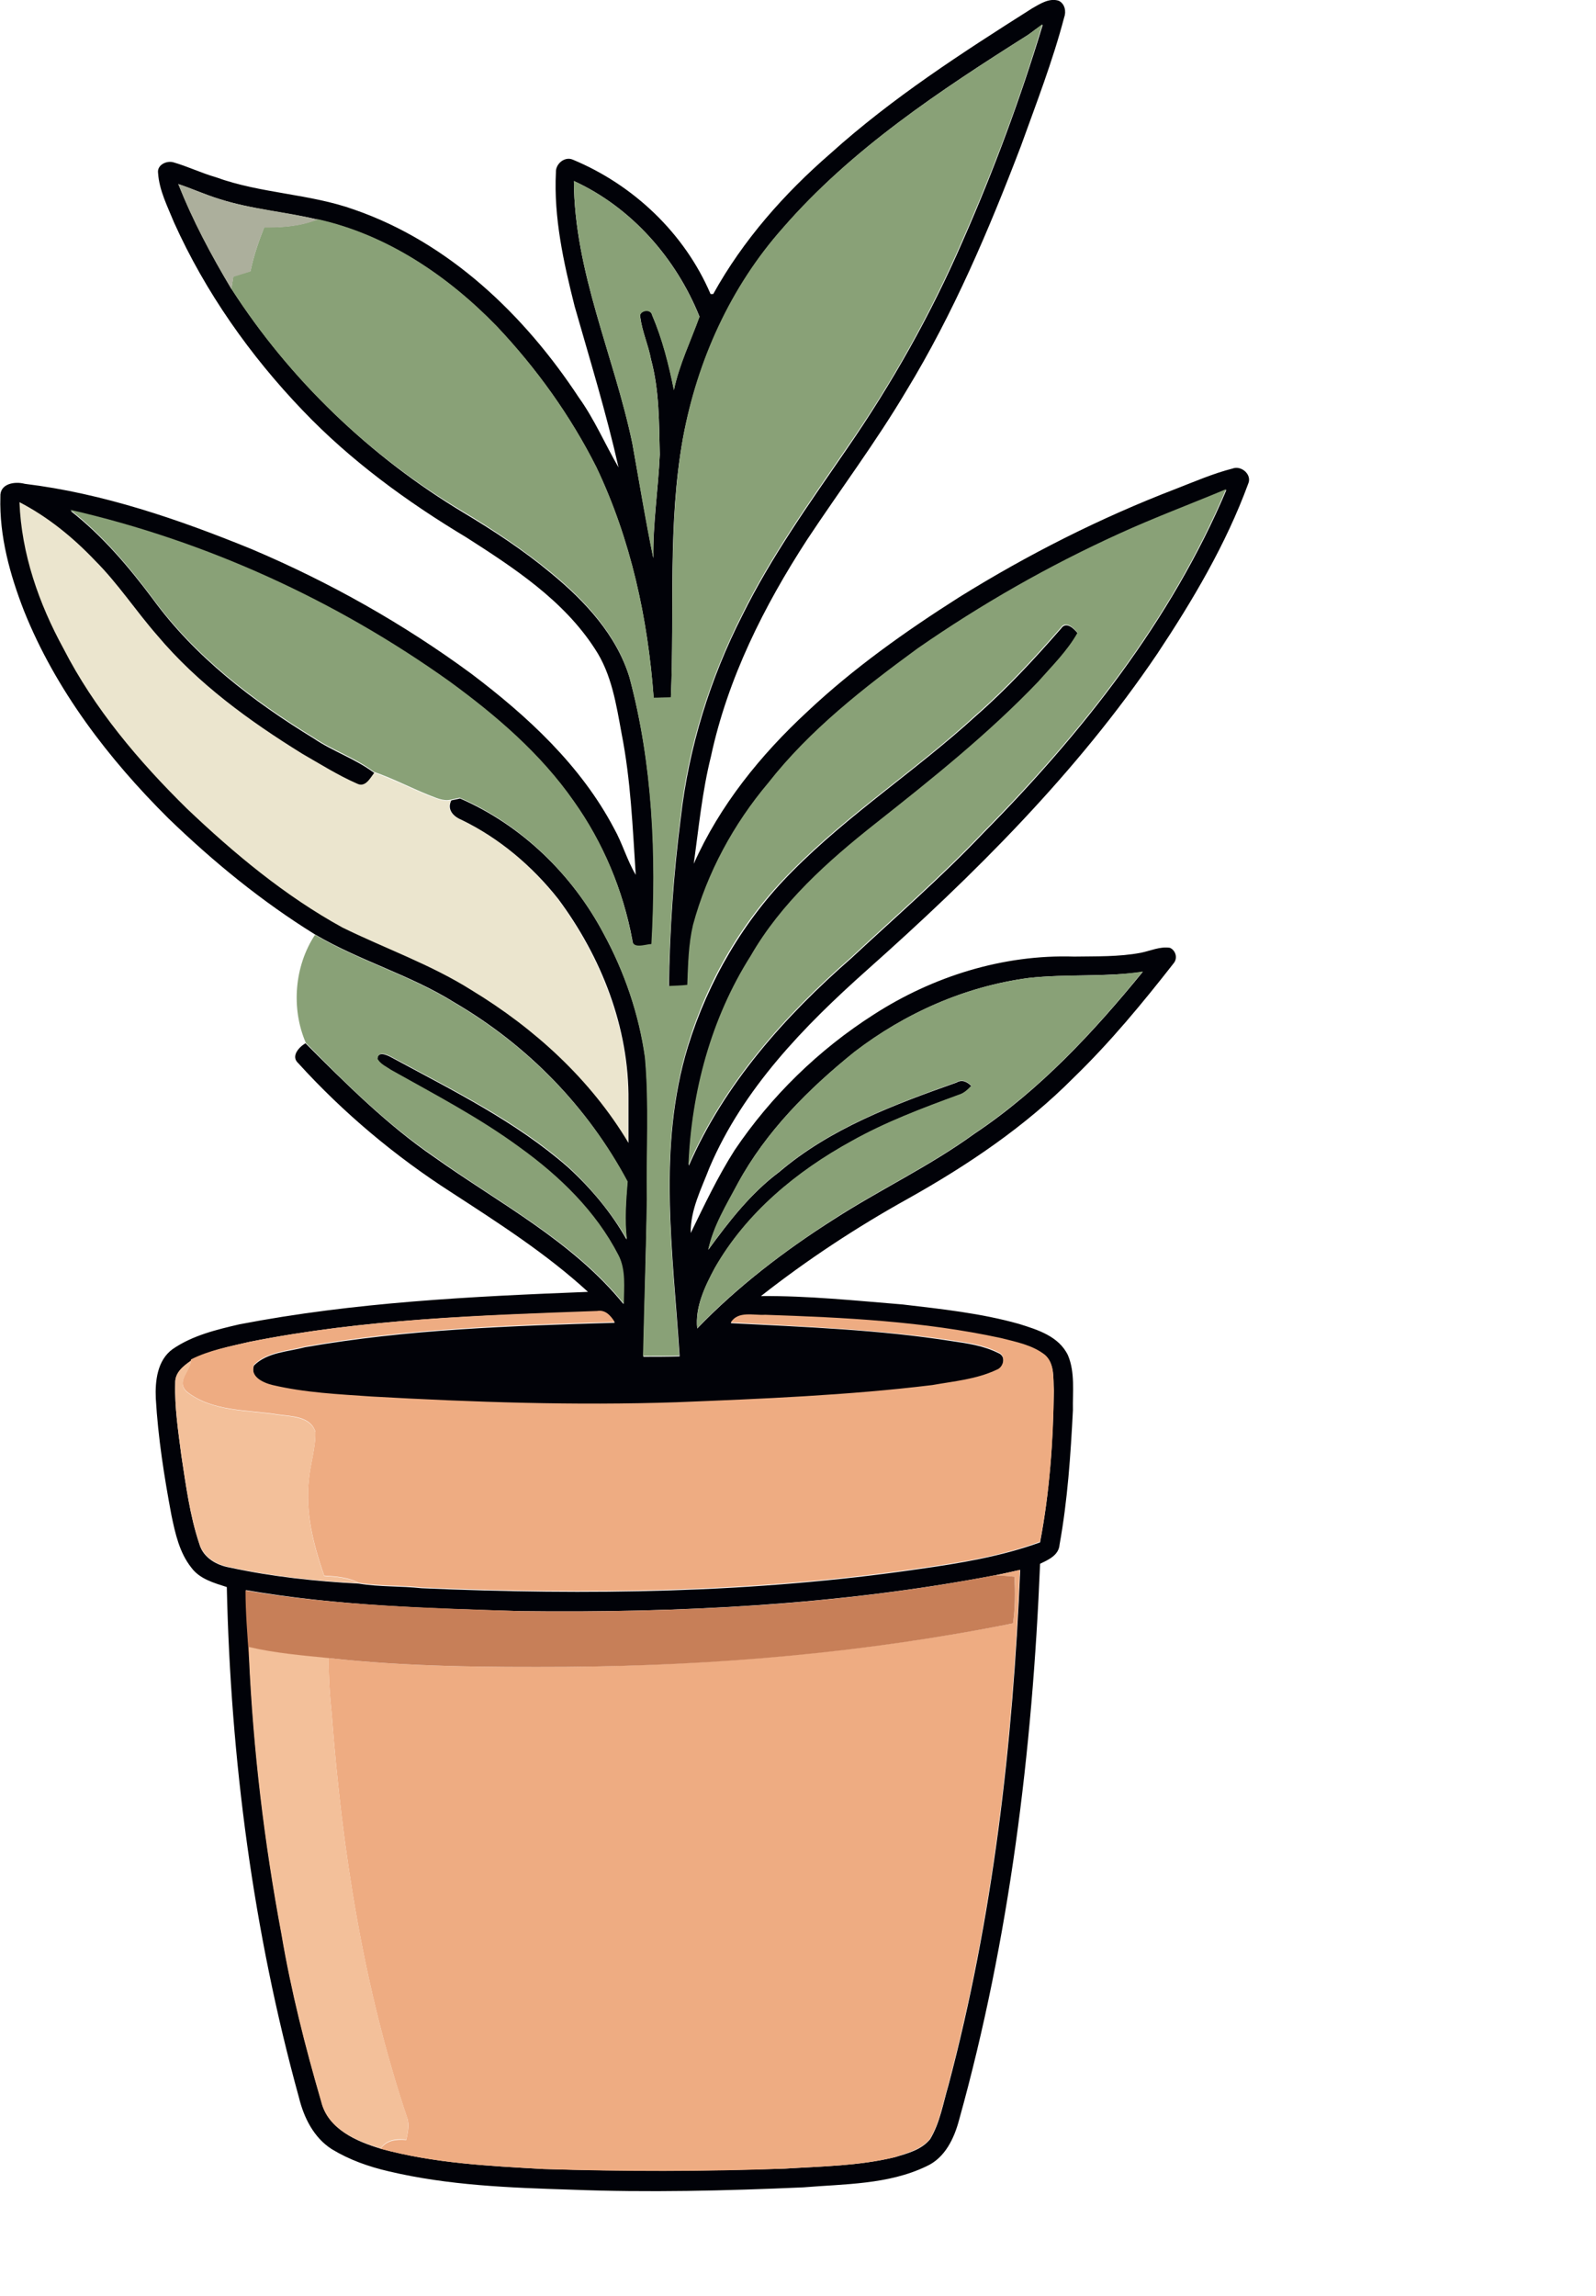 <?xml version="1.0" encoding="utf-8"?>
<!-- Generator: Adobe Illustrator 19.2.0, SVG Export Plug-In . SVG Version: 6.00 Build 0)  -->
<svg version="1.1" id="Layer_1" xmlns="http://www.w3.org/2000/svg" xmlns:xlink="http://www.w3.org/1999/xlink" x="0px" y="0px"
	 viewBox="0 0 418 601.2" style="enable-background:new 0 0 418 601.2;" xml:space="preserve">
<style type="text/css">
	.st0{fill:#EBE5CE;}
	.st1{fill:#010208;}
	.st2{fill:#89A177;}
	.st3{fill:#ACAF9C;}
	.st4{fill:#EEAC82;}
	.st5{fill:#F3C09A;}
	.st6{fill:#C77F58;}
</style>
<path class="st0" d="M5,131.4c7.5,3.8,14.1,9.2,19.8,15.3c6,6,10.7,13.2,16.3,19.6c10.6,12.6,24.1,22.4,38,31
	c4.7,2.7,9.3,5.6,14.3,7.8c2.2,1,3.4-1.5,4.5-2.8c4.8,1.7,9.4,4,14.2,6c1.9,0.7,3.9,1.7,6,1.3c-1.3,2.4,0.5,4.2,2.7,5.1
	c9.9,4.7,18.5,12.1,25.3,20.7c11.2,15.2,18.6,33.8,18.4,52.8c0,3.7,0,7.4,0,11.1c-9.9-16.7-24.6-30-41.1-40
	c-10.6-6.7-22.5-10.9-33.8-16.4c-15.1-8.3-28.4-19.4-40.8-31.2c-12.6-12.4-24.2-26.1-32.3-41.9C10.1,158,5.5,145,5,131.4z"/>
<g>
	<g>
		<path class="st1" d="M270.3,2.2c2.1-1.2,4.5-2.8,7-2c1.6,0.8,2,2.8,1.4,4.4c-3,11.4-7.3,22.5-11.3,33.6c-8.4,22-17.7,43.9-30,64.1
			c-8,13.5-17.4,26-26,39c-11.3,17.4-20.8,36.3-25.2,56.8c-2.3,9.2-3.2,18.7-4.5,28.1c6.8-15.3,17.5-28.5,29.7-39.8
			c12.1-11.4,25.8-21.1,39.8-30c18-11.2,37-20.8,56.8-28.4c4.9-1.9,9.7-4,14.8-5.3c2.3-0.9,5.2,1.6,4.1,4
			c-5.8,15.8-14.5,30.5-23.8,44.5c-21.1,31.2-48,57.9-76,82.8c-16.5,14.7-32.5,31.1-41.3,51.8c-2.1,5.5-5,11-4.9,17.1
			c3.6-7.4,7.1-14.8,11.5-21.7c9.5-14.1,22-26.3,36.4-35.5c15.5-10,33.9-15.8,52.5-15.2c5.8-0.1,11.7,0.1,17.5-1
			c2.5-0.5,5-1.7,7.6-1.3c1.4,0.6,2.1,2.5,1.1,3.9c-8.2,10.5-16.7,20.8-26.3,30.1c-12.7,12.8-27.7,22.9-43.4,31.7
			c-13.5,7.5-26.4,16-38.5,25.5c12.4-0.1,24.8,1.2,37.1,2.2c10.2,1.2,20.6,2.3,30.5,5.1c4.8,1.5,10.4,3.2,12.8,8.2
			c1.9,4.5,1.2,9.6,1.3,14.4c-0.6,11.8-1.4,23.6-3.5,35.2c-0.2,2.8-3,4-5.1,5c-2,49.1-8,98.2-21.2,145.6c-1.3,4.9-3.7,10-8.6,12.2
			c-10,4.8-21.4,4.6-32.2,5.5c-20.3,0.9-40.7,1.4-61,0.6c-15.9-0.5-32-1.1-47.6-4.8c-5.2-1.2-10.3-3-14.9-5.8
			c-4.7-3-7.3-8.2-8.6-13.5c-12-43.5-17.9-88.6-18.9-133.7c-3.4-1.1-7.1-2.1-9.3-5.1c-3.1-3.9-4.2-8.9-5.2-13.7
			c-1.9-10.1-3.5-20.3-4.1-30.6c-0.2-4.6,0.4-10,4.4-12.9c5.2-3.6,11.5-5.1,17.5-6.5c30.1-5.8,60.8-7.3,91.3-8.5
			c-10.9-10-23.4-18-35.7-26c-14.8-9.5-28.4-20.9-40.2-33.9c-2-1.8,0.2-4.2,1.9-5.2c10.6,10.6,21.3,21.3,33.7,29.8
			c17,12.1,36.2,22,49.6,38.5c-0.1-4.3,0.6-8.8-1.4-12.7c-5.9-11.5-15.4-20.7-25.8-28.2c-10.6-7.7-22.3-13.9-33.7-20.3
			c-1.3-0.9-2.8-1.5-3.6-2.9c0.1-2.4,2.8-1,3.9-0.4c15.9,8.6,32.4,16.7,46.1,28.7c6,5.5,11.3,11.8,15.3,18.9
			c-0.6-5-0.2-10.1,0.2-15.1c-10.3-19.7-26.3-35.9-45.3-47c-11.5-7.2-24.8-10.9-36.5-17.8c-13.9-8.6-26.6-19-38.4-30.4
			C28.4,198.7,14.6,180.7,6.3,160c-3.7-9.5-6.5-19.6-6.2-29.9c-0.2-3.5,3.8-4.1,6.4-3.4c20.5,2.5,40.3,9.3,59.4,17.1
			c20.3,8.6,39.7,19.5,57.5,32.6c14.7,11.1,28.7,24,37.4,40.5c2.2,3.9,3.4,8.3,5.7,12.2c-0.8-12.4-1.3-24.8-3.7-37
			c-1.4-7.6-2.6-15.6-7-22.2c-8.2-12.7-21.2-21.2-33.7-29.2c-15.5-9.3-30.3-20.1-42.8-33.2c-13.8-14.4-25.5-31-33.7-49.2
			c-1.7-4.2-3.9-8.4-4.2-13c-0.3-2.1,2.2-3.3,4-2.8c3.8,1.1,7.3,2.8,11.1,3.9c11.8,4.3,24.6,4.3,36.3,8.5
			c24.8,8.6,44.6,27.6,58.8,49.2c4.1,5.7,6.9,12.3,10.4,18.3c-3.2-14.2-7.5-28.2-11.5-42.2c-2.9-11.5-5.5-23.2-4.9-35.1
			c-0.1-2.2,2.3-4.2,4.4-3.3c15.9,6.6,29.3,19.3,36.1,35.2c0.2,0,0.5,0,0.7,0c7.8-14.1,18.6-26.3,30.7-36.8
			C233.7,25.6,252,13.8,270.3,2.2z M269.3,9.1C246.2,23.7,223,39,205,59.8c-13.6,15.4-22.3,34.7-26.1,54.8
			c-4.1,22.5-2.2,45.4-3.2,68.1c-1.5,0-3,0-4.5,0.1c-1.5-20.8-6-41.5-15-60.4c-6.8-13.5-15.7-25.9-26.1-36.9
			c-12.8-13.2-28.8-24-46.9-28c-8.6-2-17.4-2.7-25.8-5.4c-3.6-1.1-7.1-2.7-10.7-3.9c3.8,9.5,8.6,18.6,13.9,27.4
			c15.4,23.9,36.4,44,60.7,58.6c8,4.8,15.8,9.9,23,15.9c8.9,7.3,17.2,16.2,20.6,27.4c6.1,22.8,7.1,46.6,5.8,70c-1.8,0-5,1.4-5.1-1.4
			c-2.4-12.9-7.6-25.3-15.2-36c-8.7-12.5-20.4-22.5-32.6-31.4C88,157.4,54.1,142,18.5,133.8c8.3,6.5,15.1,14.5,21.4,22.9
			C51,172,66.2,183.6,82.2,193.4c5,3.4,10.9,5.3,15.8,9c-1.1,1.4-2.3,3.9-4.5,2.8c-5-2.2-9.6-5.1-14.3-7.8
			c-13.9-8.6-27.4-18.4-38-31c-5.6-6.4-10.3-13.6-16.3-19.6c-5.8-6.1-12.3-11.4-19.8-15.3c0.5,13.5,5.1,26.6,11.5,38.3
			c8.1,15.8,19.7,29.5,32.3,41.9c12.4,11.8,25.7,22.9,40.8,31.2c11.2,5.5,23.2,9.7,33.8,16.4c16.5,10,31.2,23.4,41.1,40
			c0-3.7,0-7.4,0-11.1c0.2-19.1-7.1-37.6-18.4-52.8c-6.8-8.6-15.4-15.9-25.3-20.7c-2.2-0.9-3.9-2.7-2.7-5.1c0.6-0.1,1.7-0.4,2.3-0.5
			c16.1,7,29.4,19.9,37.6,35.4c5.5,10.1,9.3,21.2,10.9,32.6c1.1,12.3,0.3,24.8,0.5,37.1c-0.3,13.7-0.7,27.4-1,41.1
			c3.1,0,6.3,0,9.5-0.1c-1.7-27-5.9-54.8,2.2-81.2c5.3-17.1,14.6-33.1,27.3-45.8c14.8-15,32.7-26.6,48.2-40.8
			c8-7,15.2-14.8,22.2-22.8c1.3-2,3.4,0,4.4,1.3c-2.8,4.8-6.7,8.7-10.3,12.8c-13.1,13.7-28,25.4-42.7,37.2
			c-12.5,9.9-24.6,20.7-32.6,34.6c-10.4,16.3-15.5,35.5-16.3,54.8c9.3-21.4,25.2-39.2,42.6-54.4c11.6-10.8,23.6-21.2,34.5-32.7
			c25.9-26.2,49.3-55.8,63.7-89.9c-9.3,3.9-18.7,7.5-27.9,11.6c-18.5,8.4-36.2,18.5-52.9,30.1c-14.1,10.4-28.2,21.3-39.1,35.2
			c-9.1,10.9-15.9,23.6-19.7,37.2c-1.2,5.1-1.3,10.5-1.5,15.7c-1.6,0.1-3.2,0.2-4.9,0.3c0.2-14.8,1.2-29.5,3.1-44.2
			c2.1-18.5,7.7-36.5,16.1-53c7.6-15.4,17.6-29.4,27.3-43.5c11.9-17.2,22.2-35.5,30.5-54.7c8.1-18.4,15.1-37.3,20.9-56.5
			C271.7,7.2,270.6,8.2,269.3,9.1z M150.3,47.4c0.1,23.8,10.5,45.7,15.3,68.6c1.8,10,3.5,20.2,5.5,30.1c-0.1-9.1,1.3-18.1,1.7-27.1
			c-0.2-8.3-0.1-16.8-2.3-24.9c-0.7-3.7-2.3-7.2-2.8-11c-0.6-1.7,2.7-2.6,3.1-0.6c2.7,6.3,4.4,12.9,5.7,19.6
			c1.4-6.7,4.4-12.8,6.7-19.2C177.1,67.7,165.4,54.3,150.3,47.4z M269.4,256.1c-16.6,2.2-32.4,9.2-45.6,19.4
			c-12,9.6-23.2,20.8-30.6,34.5c-2.9,5.6-6.3,11.1-7.7,17.3c5.4-7.4,11.1-14.8,18.6-20.4c13.4-11.4,30-17.6,46.4-23.4
			c1.5-0.9,2.8-0.2,3.9,0.9c-0.9,1-2,2-3.4,2.4c-9.6,3.5-19.1,7.1-28,12.1c-14.4,7.9-27.6,18.9-35.8,33.2
			c-2.6,4.9-5.2,10.2-4.6,15.8c10.6-11,22.9-20.4,35.8-28.6c12.1-7.8,25.1-13.9,36.8-22.4c17.1-11.4,31.2-26.6,44.1-42.4
			C289.4,255.9,279.3,255,269.4,256.1z M65.3,351.4c-5.2,1.2-10.5,2.3-15.3,4.8v0.2c-2,1.4-4.2,3.1-4.1,5.8
			c-0.2,6.4,0.8,12.7,1.6,19c1.2,7.8,2.2,15.6,4.7,23.1c1,3.6,4.5,5.6,8,6.2c11.1,2.4,22.4,3.6,33.8,4.2c5.4,0.9,10.9,0.6,16.4,1.2
			c43.4,1.9,87.1,1.3,130.2-5c10.7-1.5,21.6-3.3,31.8-7c2.5-13.1,3.4-26.4,3.6-39.7c-0.2-3.1,0.3-6.9-2.3-9.2
			c-3.3-2.6-7.5-3.4-11.5-4.4c-20.3-4.4-41.1-5.4-61.8-6.1c-3,0.2-7.1-1.2-9,2c19.3,1,38.8,1.7,57.9,4.7c4.1,0.6,8.3,1.2,12.1,3.1
			c2.2,0.8,1.6,3.9-0.4,4.6c-5.2,2.5-11.1,3-16.8,4c-22.2,2.6-44.6,3.6-66.9,4.5c-26.7,0.9-53.4,0-80-1.5c-8.7-0.6-17.4-0.9-25.9-3
			c-2.5-0.6-6-2.1-4.9-5.3c3.5-3.5,8.9-3.6,13.4-4.8c26.8-4.7,54-5.6,81.1-6.4c-1-1.6-2.5-3.4-4.6-2.9
			C126,344.4,95.3,345.4,65.3,351.4z M260.7,412.5c-40.9,7.8-82.7,9.9-124.3,9.4c-24.1-0.7-48.3-1.4-72-5.5
			c0.1,5.9,0.5,11.8,0.9,17.6c1.1,24.3,4,48.6,8.5,72.6c2.5,14.8,6.2,29.4,10.4,43.8c1.8,7.2,9.2,10.4,15.6,12.3
			c13.9,3.8,28.3,4.5,42.6,5.3c21,0.6,42.1,0.6,63.1-0.1c9.6-0.6,19.4-0.7,28.9-3c3.3-1,6.9-1.9,9.2-4.7c2.6-4.3,3.4-9.4,4.8-14.1
			c11.7-44,16.9-89.5,18.8-135C264.9,411.6,262.8,412.1,260.7,412.5z"/>
	</g>
</g>
<g>
	<path class="st2" d="M269.3,9.1c1.3-0.9,2.5-1.9,3.7-2.8c-5.7,19.3-12.8,38.1-20.9,56.5c-8.3,19.2-18.5,37.5-30.5,54.7
		c-9.7,14.1-19.7,28.1-27.3,43.5c-8.4,16.6-14.1,34.6-16.1,53c-1.9,14.7-2.8,29.4-3.1,44.2c1.6-0.1,3.2-0.1,4.9-0.3
		c0.2-5.3,0.3-10.6,1.5-15.7c3.7-13.7,10.6-26.4,19.7-37.2c10.9-13.9,24.9-24.8,39.1-35.2c16.7-11.6,34.4-21.7,52.9-30.1
		c9.2-4.2,18.6-7.7,27.9-11.6c-14.4,34.2-37.8,63.7-63.7,89.9c-10.9,11.5-22.9,21.9-34.5,32.7c-17.4,15.2-33.3,33-42.6,54.4
		c0.8-19.2,5.9-38.4,16.3-54.8c8-13.9,20.2-24.8,32.6-34.6c14.8-11.7,29.6-23.5,42.7-37.2c3.6-4.1,7.6-8,10.3-12.8
		c-1-1.3-3.1-3.3-4.4-1.3c-7,8-14.2,15.8-22.2,22.8c-15.5,14.3-33.4,25.8-48.2,40.8c-12.8,12.7-22.1,28.6-27.3,45.8
		c-8,26.4-3.9,54.2-2.2,81.2c-3.2,0.1-6.3,0.1-9.5,0.1c0.3-13.7,0.8-27.4,1-41.1c-0.2-12.4,0.6-24.8-0.5-37.1
		c-1.6-11.4-5.4-22.5-10.9-32.6c-8.3-15.5-21.5-28.4-37.6-35.4c-0.6,0.1-1.7,0.4-2.3,0.5c-2.1,0.5-4.1-0.6-6-1.3
		c-4.7-1.9-9.3-4.3-14.2-6c-4.9-3.7-10.8-5.6-15.8-9c-16-9.8-31.2-21.4-42.3-36.7c-6.3-8.4-13.1-16.4-21.4-22.9
		c35.7,8.2,69.6,23.7,99.3,44.9c12.2,8.9,23.9,18.9,32.6,31.4c7.6,10.7,12.8,23.1,15.2,36c0,2.9,3.3,1.5,5.1,1.4
		c1.3-23.4,0.3-47.3-5.8-70c-3.4-11.2-11.7-20.1-20.6-27.4c-7.2-5.9-15-11.1-23-15.9C97,119.6,75.9,99.5,60.6,75.6
		c0.2-1.1,0.3-2.1,0.5-3.2c1.5-0.5,3-0.9,4.5-1.4c0.8-3.9,2.1-7.7,3.6-11.5c4.8,0.1,9.6-0.3,14-2.1c18.1,4,34.1,14.8,46.9,28
		c10.4,11,19.3,23.4,26.1,36.9c9,18.9,13.5,39.6,15,60.4c1.5,0,3,0,4.5-0.1c1-22.7-0.8-45.6,3.2-68.1c3.7-20.1,12.4-39.4,26.1-54.8
		C223,39,246.2,23.7,269.3,9.1z"/>
	<path class="st2" d="M150.3,47.4c15.1,6.9,26.8,20.3,32.9,35.6c-2.3,6.4-5.3,12.5-6.7,19.2c-1.4-6.7-3-13.3-5.7-19.6
		c-0.4-2-3.7-1.1-3.1,0.6c0.5,3.8,2.2,7.2,2.8,11c2.2,8.1,2.1,16.6,2.3,24.9c-0.4,9-1.9,18-1.7,27.1c-2.1-10-3.7-20.1-5.5-30.1
		C160.8,93.1,150.4,71.2,150.3,47.4z"/>
	<path class="st2" d="M82.5,244.8c11.7,6.9,25,10.6,36.5,17.8c19,11.1,35,27.3,45.4,46.8c-0.4,5-0.8,10.1-0.2,15.1
		c-4.1-7-9.4-13.4-15.3-18.9c-13.7-12.1-30.2-20.1-46.1-28.7c-1.1-0.6-3.8-2-3.9,0.4c0.8,1.4,2.3,2,3.6,2.9
		c11.4,6.4,23.1,12.5,33.7,20.3c10.4,7.5,19.9,16.7,25.8,28.2c2,3.9,1.4,8.5,1.4,12.7c-13.4-16.5-32.6-26.3-49.6-38.5
		c-12.5-8.5-23.2-19.1-33.7-29.8C76.2,264.1,77.1,253,82.5,244.8z"/>
	<path class="st2" d="M269.4,256.1c9.9-1.1,20-0.1,29.9-1.7c-12.9,15.8-27,31-44.1,42.4c-11.7,8.5-24.7,14.6-36.8,22.4
		c-12.9,8.3-25.2,17.6-35.8,28.6c-0.5-5.7,2-11,4.6-15.8c8.2-14.4,21.4-25.3,35.8-33.2c8.9-5,18.5-8.6,28-12.1
		c1.4-0.4,2.4-1.3,3.4-2.4c-1.1-1.1-2.4-1.8-3.9-0.9c-16.3,5.8-33,12-46.4,23.4c-7.4,5.6-13.1,12.9-18.6,20.4
		c1.3-6.2,4.7-11.7,7.7-17.3c7.4-13.6,18.6-24.8,30.6-34.5C237,265.3,252.8,258.3,269.4,256.1z"/>
</g>
<g>
	<path class="st3" d="M46.7,48.2c3.6,1.2,7.1,2.8,10.7,3.9c8.4,2.7,17.3,3.3,25.8,5.4c-4.5,1.8-9.3,2.1-14,2.1
		c-1.5,3.7-2.8,7.5-3.6,11.5c-1.5,0.5-3,0.9-4.5,1.4c-0.2,1.1-0.3,2.1-0.5,3.2C55.3,66.8,50.4,57.7,46.7,48.2z"/>
</g>
<g>
	<path class="st4" d="M65.3,351.4c30-6,60.7-7,91.1-8.1c2.2-0.4,3.6,1.3,4.6,2.9c-27.1,0.8-54.4,1.7-81.1,6.4
		c-4.5,1.2-9.9,1.3-13.4,4.8c-1.1,3.1,2.4,4.7,4.9,5.3c8.5,2,17.2,2.4,25.9,3c26.7,1.5,53.3,2.4,80,1.5c22.3-0.9,44.7-1.8,66.9-4.5
		c5.6-1,11.5-1.5,16.8-4c2-0.7,2.5-3.9,0.4-4.6c-3.7-1.9-8-2.5-12.1-3.1c-19.2-2.9-38.6-3.6-57.9-4.7c1.9-3.1,6-1.8,9-2
		c20.7,0.7,41.5,1.7,61.8,6.1c3.9,1,8.2,1.8,11.5,4.4c2.6,2.3,2.1,6.1,2.3,9.2c-0.1,13.3-1.1,26.6-3.6,39.7
		c-10.2,3.8-21.1,5.5-31.8,7c-43.1,6.3-86.8,6.9-130.2,5c-5.4-0.6-11-0.3-16.4-1.2c-2.8-1.5-6-1.7-9.1-1.9c-2.8-8.1-5-16.6-4-25.2
		c0.4-4.2,1.8-8.3,1.7-12.5c-1.3-4.1-6.3-4-9.8-4.5c-8.1-1.3-17.2-0.7-23.9-6c-2.9-2.8,1-5.3,1.1-8.2V356
		C54.7,353.6,60.1,352.6,65.3,351.4z"/>
	<path class="st4" d="M260.7,412.5c2.1-0.4,4.3-0.9,6.4-1.4c-1.9,45.4-7.1,90.9-18.8,135c-1.4,4.8-2.2,9.8-4.8,14.1
		c-2.3,2.7-5.9,3.6-9.2,4.7c-9.4,2.3-19.2,2.4-28.9,3c-21,0.8-42.1,0.8-63.1,0.1c-14.3-0.8-28.7-1.5-42.6-5.3
		c1.6-2.3,4.2-2.5,6.7-2.3c0.4-2,0.9-4,0.2-5.9c-11.4-34-17-69.7-19.7-105.4c-0.5-4.9-0.9-9.9-0.8-14.9c20.6,2.3,41.4,2.4,62.2,2.3
		c39.2-0.4,78.5-3.8,117-11.4c0.6-4,0.7-8.1,0.4-12.2C264.1,412.7,262.4,412.6,260.7,412.5z"/>
</g>
<g>
	<path class="st5" d="M45.9,362.1c-0.1-2.7,2.1-4.4,4.1-5.8c-0.1,2.9-4,5.4-1.1,8.2c6.8,5.3,15.9,4.7,23.9,6
		c3.4,0.5,8.5,0.4,9.8,4.5c0.1,4.2-1.3,8.3-1.7,12.5c-1,8.6,1.2,17.2,4,25.2c3.1,0.2,6.3,0.4,9.1,1.9c-11.3-0.6-22.7-1.8-33.8-4.2
		c-3.5-0.6-6.9-2.6-8-6.2c-2.5-7.5-3.5-15.3-4.7-23.1C46.7,374.9,45.7,368.5,45.9,362.1z"/>
	<path class="st5" d="M65.2,431.2c6.9,1.6,13.9,2.2,20.9,2.9c-0.1,5,0.3,10,0.8,14.9c2.7,35.7,8.3,71.4,19.7,105.4
		c0.6,2,0.2,4-0.2,5.9c-2.5-0.3-5.2,0-6.7,2.3c-6.4-1.9-13.9-5.1-15.6-12.3c-4.2-14.4-7.9-29-10.4-43.8c-4.5-24-7.4-48.2-8.5-72.6
		C65.2,433.3,65.2,431.9,65.2,431.2z"/>
</g>
<g>
	<path class="st6" d="M136.3,421.9c41.6,0.5,83.4-1.5,124.3-9.4c1.7,0.1,3.4,0.2,5.1,0.4c0.2,4.1,0.2,8.1-0.4,12.2
		c-38.5,7.7-77.8,11.1-117,11.4c-20.7,0.1-41.5,0-62.2-2.3c-7-0.7-14.1-1.3-20.9-2.9c0,0.7,0,2.1,0,2.8c-0.4-5.9-0.9-11.7-0.9-17.6
		C88.1,420.5,112.3,421.1,136.3,421.9z"/>
</g>
</svg>
